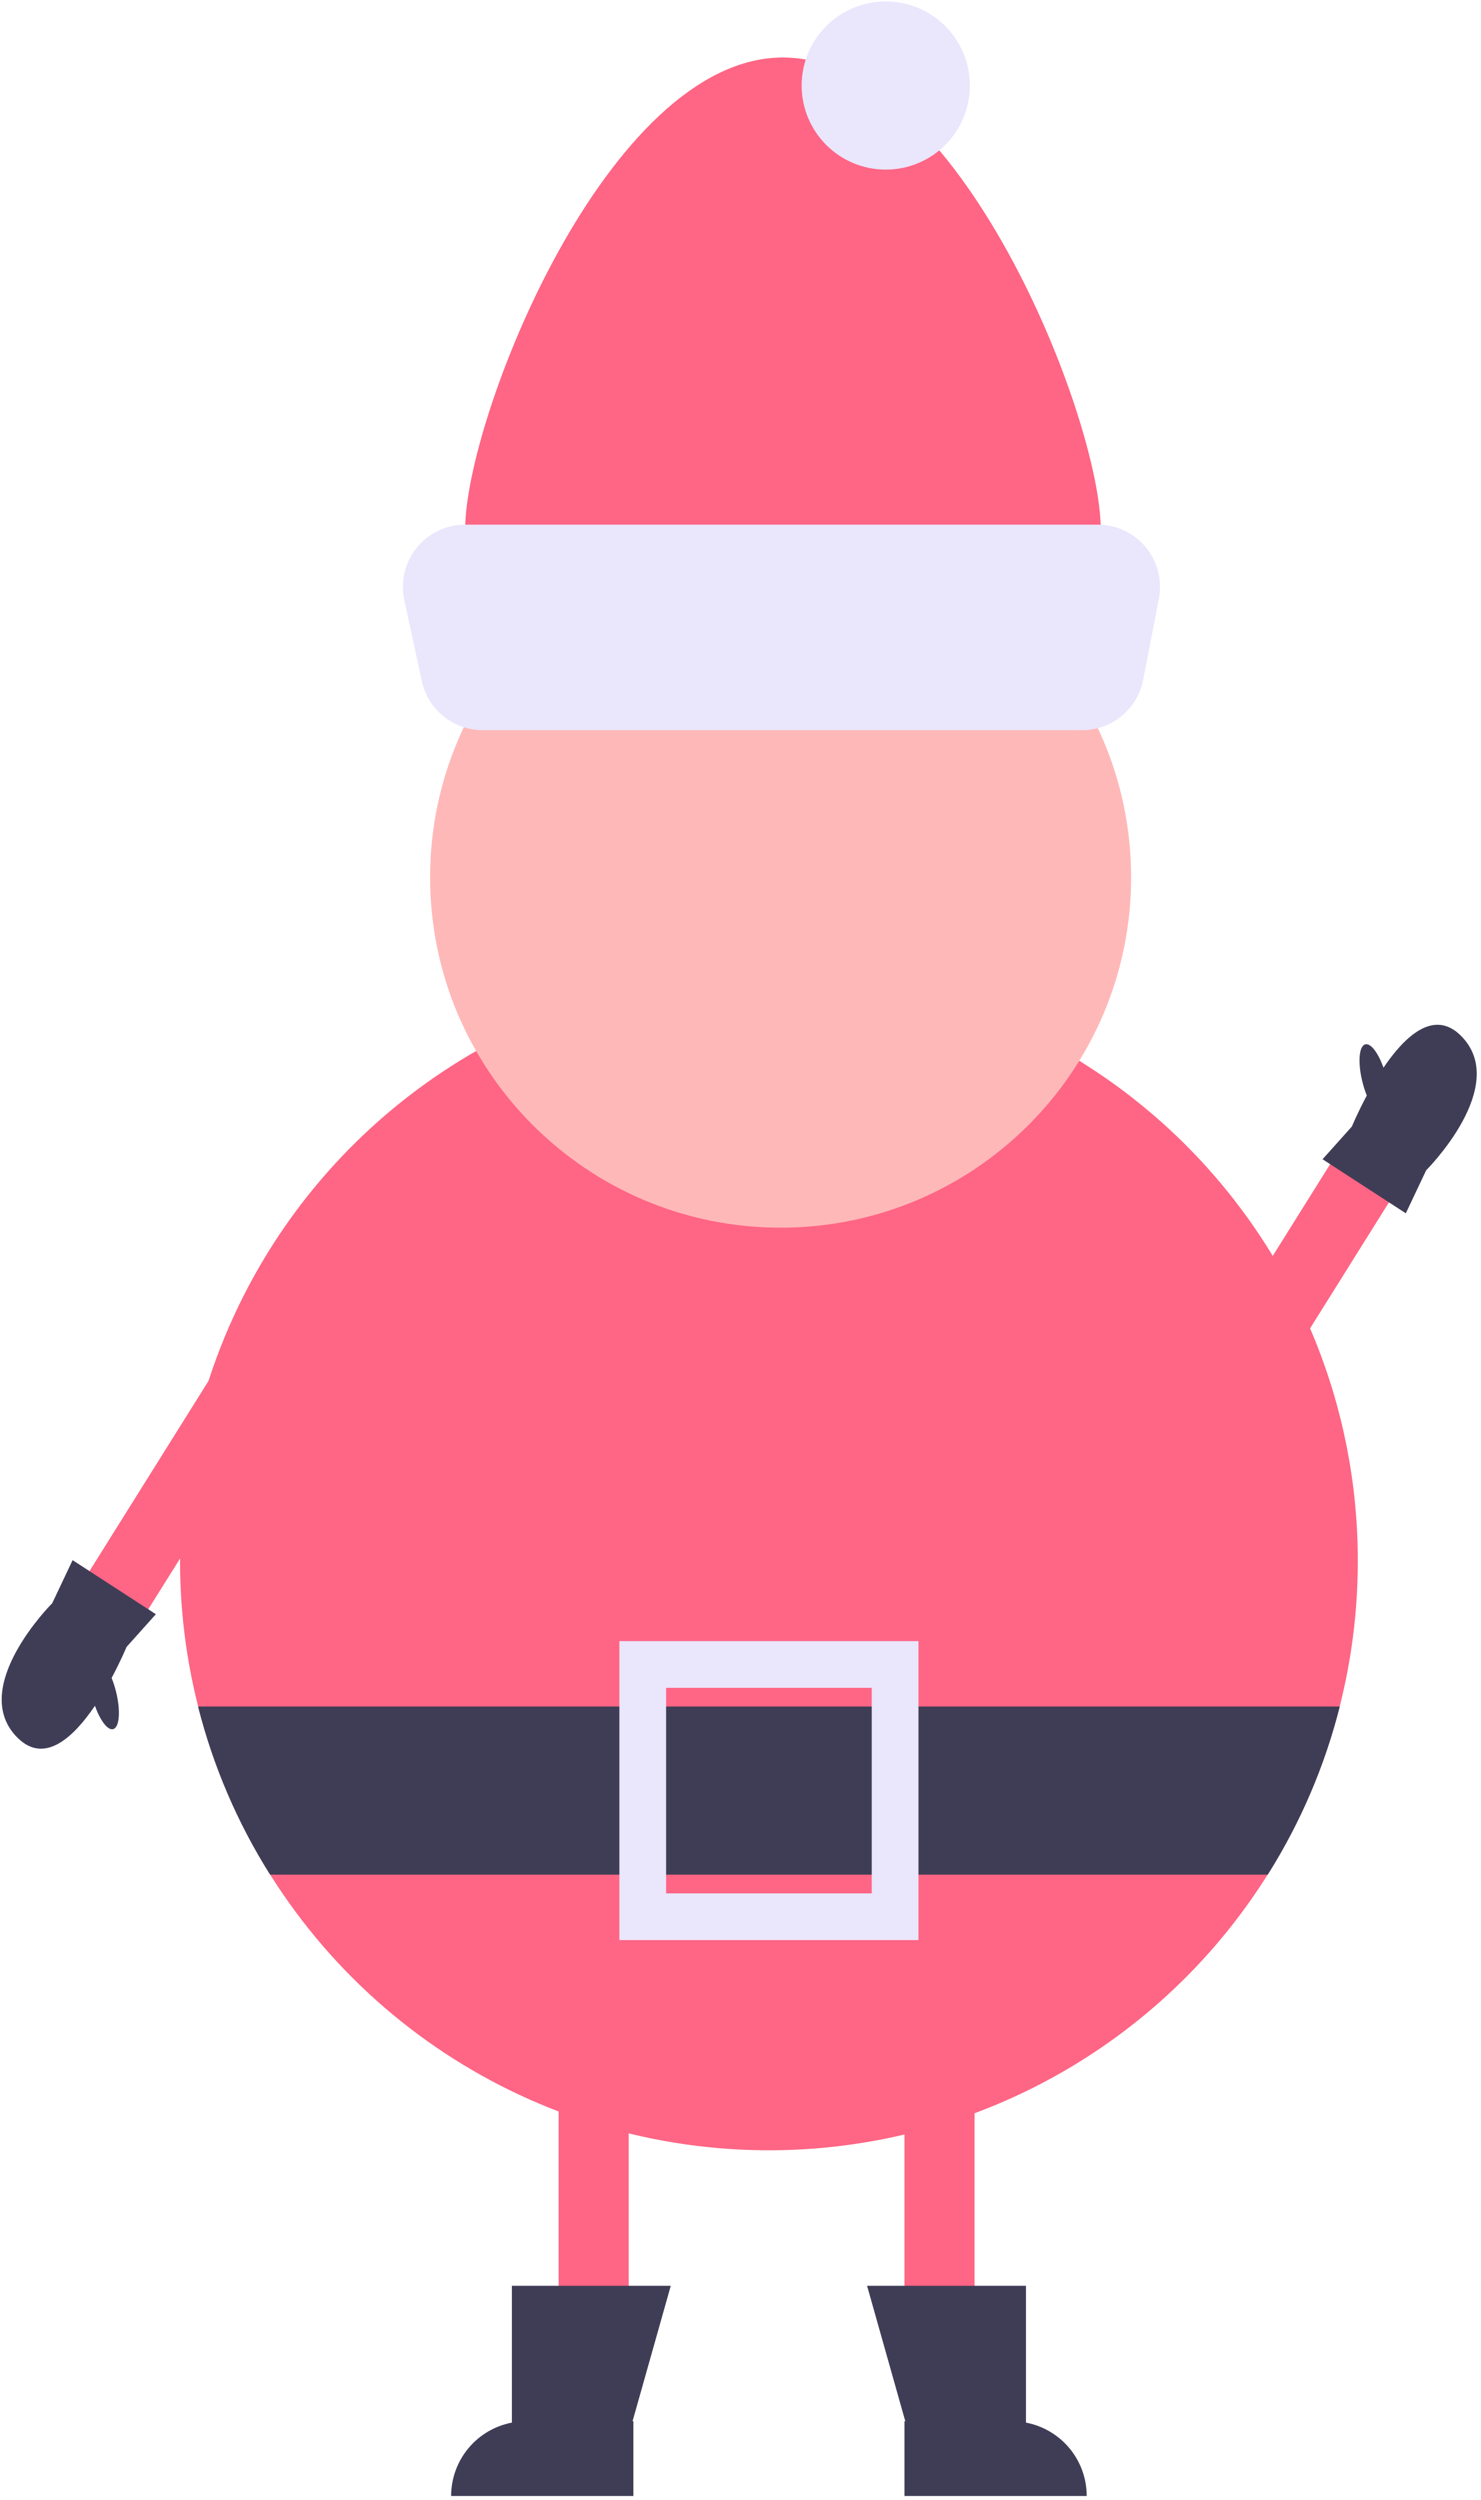 <?xml version="1.0" encoding="UTF-8"?> <svg xmlns="http://www.w3.org/2000/svg" width="314" height="530" viewBox="0 0 314 530" fill="none"> <path d="M287.875 331.101C287.875 355.783 280.553 379.91 266.834 400.431C253.116 420.953 233.617 436.948 210.804 446.393C187.991 455.838 162.888 458.31 138.67 453.494C114.451 448.679 92.205 436.794 74.745 419.342C57.285 401.889 45.394 379.654 40.577 355.447C35.759 331.24 38.232 306.148 47.681 283.346C57.131 260.543 73.133 241.053 93.664 227.341C114.195 213.629 138.334 206.31 163.026 206.31C179.434 206.267 195.688 209.465 210.855 215.721C226.022 221.977 239.803 231.167 251.405 242.764C263.007 254.36 272.201 268.134 278.46 283.294C284.719 298.454 287.919 314.701 287.875 331.101Z" fill="#FF6584"></path> <path d="M233.378 112.221C233.378 135.742 203.211 154.809 165.999 154.809C128.787 154.809 98.62 135.742 98.62 112.221C98.62 88.701 128.787 12.19 165.999 12.19C203.211 12.19 233.378 88.701 233.378 112.221Z" fill="#FF6584"></path> <path d="M165.504 260.287C206.546 260.287 239.818 227.031 239.818 186.007C239.818 144.983 206.546 111.726 165.504 111.726C124.461 111.726 91.189 144.983 91.189 186.007C91.189 227.031 124.461 260.287 165.504 260.287Z" fill="#FFB8B8"></path> <path d="M165.008 212.252C172.669 212.252 178.88 206.044 178.88 198.387C178.88 190.729 172.669 184.521 165.008 184.521C157.347 184.521 151.136 190.729 151.136 198.387C151.136 206.044 157.347 212.252 165.008 212.252Z" fill="#FFB8B8"></path> <path d="M229.422 154.809H102.336C99.32 154.809 96.394 153.776 94.047 151.882C91.7 149.989 90.073 147.349 89.436 144.402L85.722 127.206C85.306 125.282 85.327 123.289 85.782 121.373C86.237 119.458 87.115 117.669 88.352 116.137C89.589 114.605 91.154 113.369 92.931 112.52C94.708 111.672 96.652 111.231 98.622 111.231H232.746C234.691 111.231 236.612 111.661 238.372 112.49C240.131 113.319 241.686 114.526 242.924 116.026C244.162 117.525 245.053 119.28 245.534 121.164C246.014 123.048 246.072 125.015 245.703 126.924L242.38 144.12C241.798 147.129 240.187 149.841 237.822 151.791C235.458 153.742 232.488 154.809 229.422 154.809V154.809Z" fill="#EAE6FC"></path> <path d="M187.798 35.96C197.648 35.96 205.633 27.979 205.633 18.133C205.633 8.287 197.648 0.306 187.798 0.306C177.948 0.306 169.962 8.287 169.962 18.133C169.962 27.979 177.948 35.96 187.798 35.96Z" fill="#EAE6FC"></path> <path d="M165.999 230.133C181.322 230.133 193.743 227.449 193.743 224.137C193.743 220.826 181.322 218.141 165.999 218.141C150.676 218.141 138.255 220.826 138.255 224.137C138.255 227.449 150.676 230.133 165.999 230.133Z" fill="#FFB8B8"></path> <path d="M284.06 361.804C280.875 374.418 275.718 386.451 268.781 397.458H57.272C50.334 386.451 45.178 374.418 41.992 361.804H284.06Z" fill="#3F3D56"></path> <path d="M194.734 411.324H131.319V347.938H194.734V411.324ZM141.227 401.42H184.825V357.842H141.227V401.42Z" fill="#EAE6FC"></path> <path d="M133.3 444.998H118.438V506.403H133.3V444.998Z" fill="#FF6584"></path> <path d="M206.624 444.998H191.761V506.403H206.624V444.998Z" fill="#FF6584"></path> <path d="M299.199 247.379L286.599 239.501L254.018 291.559L266.619 299.438L299.199 247.379Z" fill="#FF6584"></path> <path d="M217.524 513.624V484.614H183.834L191.939 513.336H191.761V529.182H230.405V529.182C230.404 525.496 229.117 521.926 226.766 519.086C224.415 516.246 221.146 514.315 217.524 513.624V513.624Z" fill="#3F3D56"></path> <path d="M108.529 513.624V484.614H142.218L134.114 513.336H134.291V529.182H95.648V529.182C95.649 525.496 96.936 521.926 99.287 519.086C101.638 516.246 104.906 514.315 108.529 513.624V513.624Z" fill="#3F3D56"></path> <path d="M309.682 219.529C303.979 213.917 297.836 219.699 293.326 226.361C292.212 223.227 290.627 221.112 289.468 221.412C288.085 221.769 287.833 225.42 288.905 229.567C289.141 230.484 289.436 231.385 289.789 232.263C287.82 235.934 286.626 238.832 286.626 238.832L280.408 245.777L298.061 257.237L302.38 248.112C302.38 248.112 320.428 230.102 309.682 219.529Z" fill="#3F3D56"></path> <path d="M14.255 340.631L26.856 348.51L59.436 296.451L46.835 288.573L14.255 340.631Z" fill="#FF6584"></path> <path d="M3.773 368.482C9.476 374.093 15.619 368.312 20.129 361.65C21.243 364.784 22.827 366.898 23.986 366.599C25.369 366.242 25.621 362.591 24.549 358.444C24.313 357.527 24.018 356.626 23.665 355.747C25.634 352.077 26.828 349.179 26.828 349.179L33.046 342.233L15.393 330.774L11.074 339.899C11.074 339.899 -6.974 357.909 3.773 368.482Z" fill="#3F3D56"></path> </svg> 